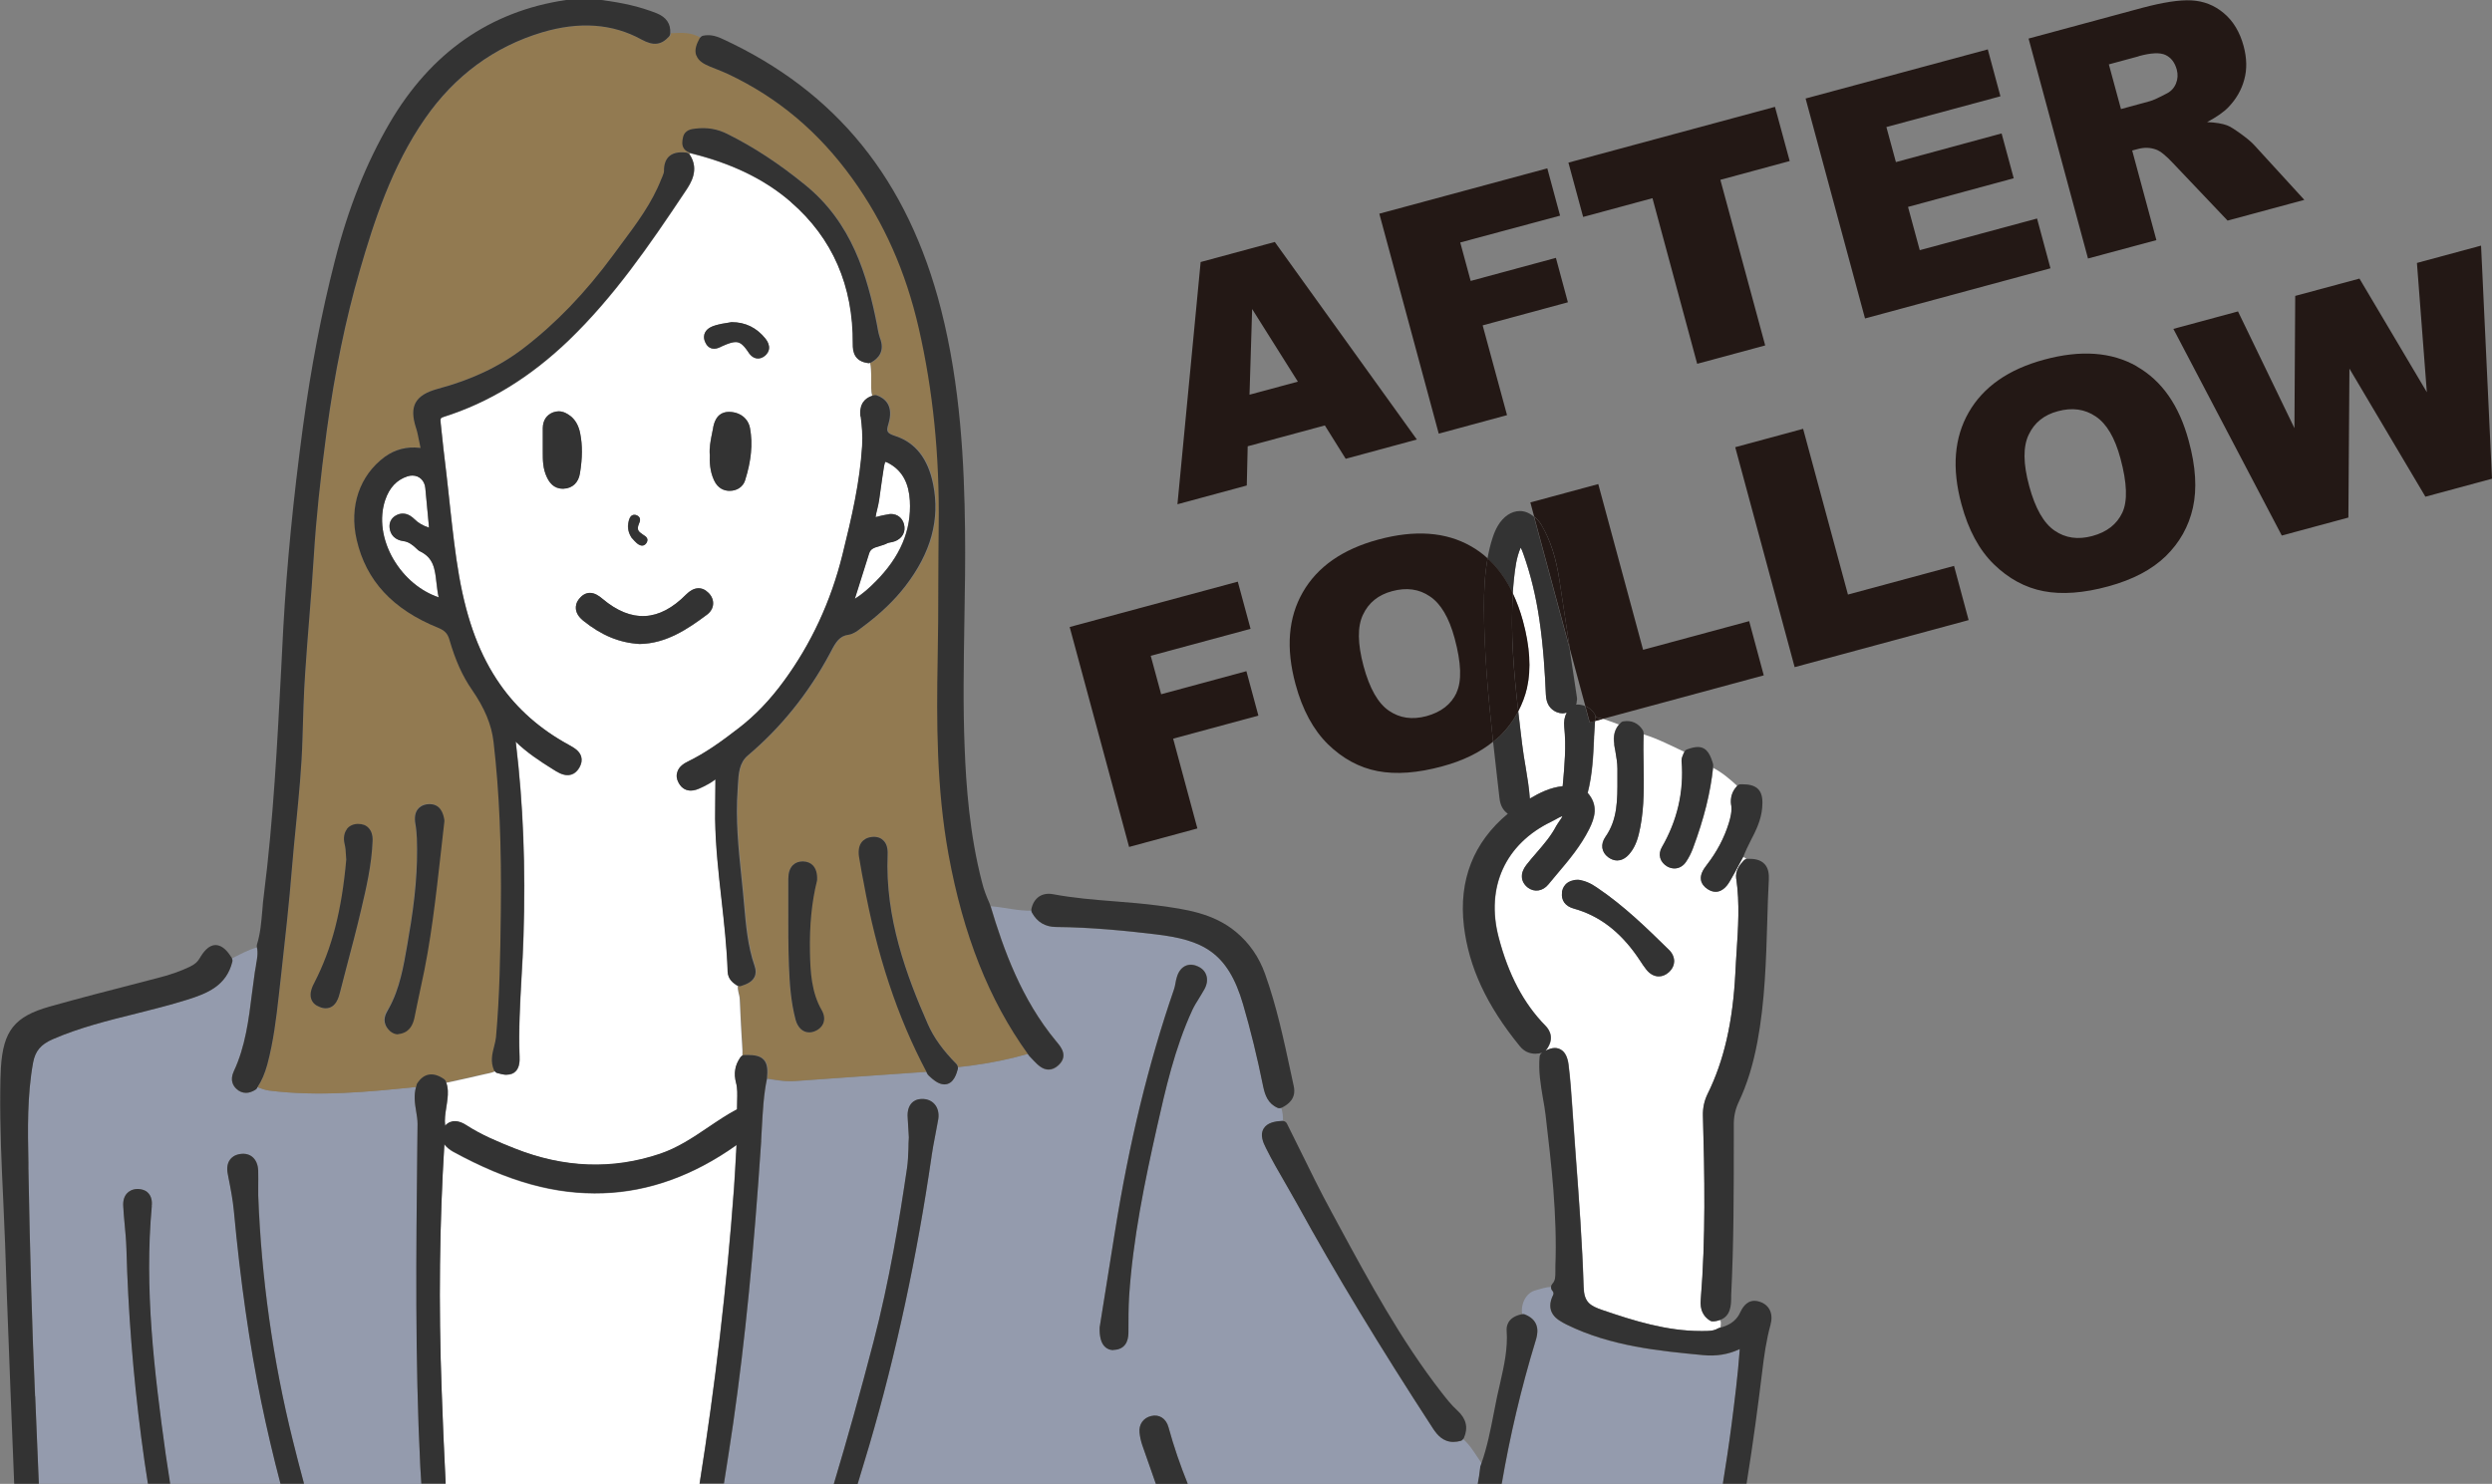 <?xml version="1.0" encoding="UTF-8"?>
<svg id="_レイヤー_2" data-name="レイヤー_2" xmlns="http://www.w3.org/2000/svg" viewBox="0 0 191.22 113.88">
  <rect x="0" y="0" width="191.22" height="113.88" fill="#808080" stroke="none"/>
  <g id="_レイヤー_1-2" data-name="レイヤー_1">
    <g>
      <path d="M121.02,53.52c.02.14,0,.26-.02.36v.09s-.03.07-.05.11c.25-.01.48.03.7.12l-1.19-4.4.56,3.72Z" style="fill: none;"/>
      <path d="M109.72,45.76c-.84-.56-1.81-.69-2.9-.4-1.05.28-1.79.88-2.23,1.8-.44.92-.42,2.23.04,3.95.46,1.7,1.11,2.84,1.94,3.42.83.57,1.8.71,2.89.42,1.12-.3,1.89-.9,2.31-1.8.42-.89.37-2.29-.14-4.17-.43-1.59-1.06-2.66-1.9-3.22Z" style="fill: none;"/>
      <path d="M164.94,7.77c.24-.06.68-.27,1.32-.6.33-.16.56-.41.7-.76.14-.34.16-.7.06-1.07-.15-.55-.43-.92-.86-1.12-.42-.2-1.11-.17-2.06.09l-2.29.62.93,3.43,2.2-.6Z" style="fill: none;"/>
      <path d="M160.81,31.95c-.84-.56-1.81-.69-2.91-.4-1.05.28-1.79.88-2.23,1.8-.44.92-.42,2.24.04,3.95.46,1.7,1.11,2.84,1.94,3.41.83.57,1.8.71,2.89.42,1.12-.3,1.89-.9,2.31-1.79.42-.89.37-2.29-.14-4.17-.43-1.59-1.06-2.66-1.9-3.22Z" style="fill: none;"/>
      <polygon points="96.09 23.73 95.88 30.3 99.59 29.29 96.09 23.73" style="fill: none;"/>
      <path d="M66.82,29.75c0,.22.02.43.09.62-.08-.19-.09-.4-.09-.62Z" style="fill: none;"/>
      <path d="M81.11,80c.31.37.88,1.05.14,1.76-.24.23-.5.35-.77.35-.48,0-.83-.37-1.12-.66l-.38-.4s-.07-.1-.11-.16c-.38.1-.75.2-1.13.3-1.39.34-2.82.57-4.25.72,0,.05.01.09,0,.14-.09.32-.31,1.18-1.03,1.18-.36,0-.73-.21-1.24-.71-.03-.03-.06-.06-.08-.1-.02-.05-.05-.1-.07-.15-3.38.23-6.75.46-10.13.71-.21.01-.42.01-.62,0h-.03c-.48-.03-.96-.12-1.43-.18-.26,1.24-.32,2.5-.39,3.72-.02.36-.04.71-.06,1.07-.56,8.48-1.24,15.34-2.14,21.61-.22,1.56-.47,3.12-.72,4.7h8.43c1.04-3.46,2.05-7.08,3.05-10.92,1.22-4.68,1.98-9.37,2.57-13.33.07-.48.09-.98.11-1.51,0-.27.01-.54.03-.84l-.09-1.51c-.03-.49.07-.87.31-1.13.13-.14.38-.31.79-.31h.1c.37.03.68.18.89.44.23.29.32.68.26,1.1-.08.47-.17.93-.26,1.39-.09.47-.19.95-.25,1.42-1.12,7.71-2.72,15.18-4.78,22.2-.29.99-.59,1.99-.9,2.99h22.89l-.07-.2c-.32-.93-.65-1.85-.97-2.77-.11-.33-.18-.65-.21-.96-.07-.63.28-1.14.9-1.28.61-.15,1.15.2,1.32.86.4,1.49.9,2.93,1.48,4.35h22.25c.08-.42.15-.84.19-1.26,0-.04.01-.07.02-.1.03-.08.05-.15.08-.23-.45-.63-.82-1.33-1.41-1.85-.05.06-.11.12-.19.14-.19.05-.38.08-.56.08-.79,0-1.24-.54-1.55-1.01-4.07-6.25-7.5-11.91-10.47-17.31-.28-.51-.57-1.01-.86-1.51-.51-.88-1.04-1.79-1.5-2.72-.23-.45-.45-1.02-.19-1.48.27-.47.9-.57,1.42-.6.03,0,.04.01.06.01.02-.35-.02-.68-.12-1.02-.04.01-.08.03-.12.03-.05,0-.11,0-.16-.03-.74-.33-.97-.97-1.1-1.62-.47-2.31-.98-4.38-1.54-6.3-1.18-4.06-3.12-4.98-6.74-5.4-2.09-.25-4.85-.53-7.62-.56-.82,0-1.43-.37-1.83-1.09-.03-.05-.05-.11-.05-.17-1.06.03-2.08-.26-3.13-.34,1,3.38,2.37,7.18,5.03,10.37l.06.07ZM85.54,94.6c1.1-6.9,2.58-13.01,4.54-18.67.06-.16.09-.33.12-.5.03-.15.06-.3.1-.44.23-.82.87-1.17,1.59-.85.42.19.6.47.67.68.11.32.07.69-.13,1.06-.13.24-.28.48-.42.71-.19.3-.37.59-.51.89-1.36,2.95-2.08,6.17-2.72,9-.93,4.15-1.85,8.57-2.14,13.02-.05.84-.05,1.71-.05,2.56v.1c0,.37,0,1.33-1.06,1.42-.01,0-.09,0-.1,0-.25,0-.49-.1-.67-.28-.28-.29-.4-.78-.38-1.46l1.16-7.26Z" style="fill: #949bad;"/>
      <path d="M117.02,100.88c1.29.5.94,1.62.83,1.99-1.12,3.66-1.99,7.35-2.61,11.01h16.96c.24-1.48.47-2.99.67-4.54.24-1.82.48-3.75.62-5.68,0-.04,0-.08,0-.12-.02,0-.03.01-.05.03-.82.39-1.76.54-2.74.44-3.33-.31-7.09-.66-10.48-2.34-.4-.2-.82-.42-1.06-.79-.28-.41-.27-.91.02-1.49.04-.09.03-.21-.06-.32-.08-.08-.11-.19-.1-.3-.41,0-.8.16-1.17.25-.75.18-1.17,1.04-1.05,1.83,0,0,.01,0,.02,0,.06-.01.14-.01.2.02Z" style="fill: #949bad;"/>
      <path d="M17.83,73.79c-.46,1.84-1.9,2.43-3.45,2.92-1.3.41-2.64.75-3.94,1.07-2.13.53-4.34,1.08-6.4,1.97-.91.4-1.34.9-1.5,1.79-.46,2.54-.41,5.15-.36,7.68v.46c.13,6.71.29,12.27.52,17.48.1,2.24.19,4.47.28,6.71h8.37c-.18-1.18-.35-2.36-.51-3.54-.62-4.83-1.01-9.71-1.14-14.51-.02-.64-.08-1.29-.14-1.92-.03-.42-.08-.85-.1-1.28-.03-.44.07-.8.29-1.04.14-.15.39-.33.83-.33.47.02.71.2.83.35.2.24.28.57.23.97-.58,6.29.17,12.61,1.07,19.07.1.74.23,1.49.34,2.23h8.48c-.56-2.13-1.05-4.23-1.48-6.31-.9-4.4-1.58-9.19-2.1-14.67-.08-.8-.23-1.62-.39-2.41l-.07-.37c-.09-.46-.03-.83.16-1.1.12-.17.34-.37.76-.44.83-.14,1.38.39,1.41,1.27.01.44.01.88.01,1.33v.56c.22,6.35,1.12,12.7,2.65,18.87.28,1.11.56,2.2.85,3.28h9c-.02-.43-.06-.86-.08-1.3-.4-8.19-.31-16.5-.23-24.55l.02-1.74c0-.32-.05-.65-.11-1-.1-.6-.19-1.22,0-1.87-3.75.38-7.5.75-11.27.28-.31-.04-.61-.15-.91-.26-.02.03-.03.06-.05.1-.03.04-.07.08-.12.11-.24.15-.48.23-.71.23-.27,0-.52-.1-.73-.3-.23-.2-.54-.64-.21-1.35.89-1.89,1.15-3.98,1.4-6,.07-.55.14-1.09.22-1.64.03-.16.06-.33.09-.5.09-.48.18-.93.07-1.38-.68.19-1.28.53-1.91.84.03.08.05.17.03.25Z" style="fill: #949bad;"/>
      <path d="M51.34,2.82c-.59.64-1.18.74-2.11.22-2.22-1.22-4.77-1.4-7.62-.55-3.67,1.1-6.7,3.33-8.99,6.62-2.56,3.68-3.93,7.95-5.01,11.68-1.08,3.73-1.9,7.75-2.53,12.3-.5,3.64-.82,6.69-.99,9.59-.1,1.6-.23,3.19-.35,4.79-.11,1.38-.22,2.76-.31,4.14-.12,1.73-.16,3.46-.21,5.09-.06,2.19-.28,4.4-.49,6.54-.12,1.1-.22,2.2-.31,3.3-.22,2.75-.53,5.52-.83,8.21l-.19,1.69c-.19,1.71-.41,3.52-.88,5.27-.19.7-.43,1.25-.75,1.73.3.11.6.22.91.26,3.77.47,7.52.11,11.27-.28.02-.06.02-.11.05-.18,0-.03.02-.05.03-.07.5-.78,1.22-.92,2.07-.33.06.04.1.1.14.18,0,.02,0,.03.01.06,1-.22,2-.44,2.99-.67.09-.02.19-.04.28-.06.16-.03.31-.08.46-.15-.02-.03-.04-.05-.05-.07-.3-.67-.13-1.3.01-1.85.06-.24.12-.48.14-.7.28-3.15.34-6.23.37-9.64.06-5.02-.11-9.16-.56-13.02-.15-1.31-.68-2.58-1.66-4-.72-1.04-1.25-2.23-1.73-3.85-.14-.47-.36-.69-.86-.9-3.48-1.41-5.53-3.61-6.25-6.75-.59-2.56.23-4.94,2.17-6.38.77-.57,1.68-.8,2.65-.68.02,0,.05,0,.07.01,0-.02,0-.03,0-.05-.04-.18-.08-.36-.11-.53-.07-.35-.13-.68-.24-1-.27-.82-.27-1.42-.02-1.89.27-.49.79-.82,1.71-1.07,2.57-.69,4.71-1.7,6.55-3.1,2.52-1.92,4.78-4.26,6.92-7.19.21-.28.41-.56.62-.84,1.15-1.54,2.34-3.13,3.05-4.96l.08-.18c.06-.16.14-.32.13-.43-.01-.48.1-.85.35-1.1.29-.3.74-.4,1.35-.33.09.01.18.06.24.13.02-.03.05-.07.06-.1-.19-.06-.35-.16-.45-.32-.18-.27-.13-.59-.07-.86.13-.58.66-.64.95-.67.91-.11,1.69.03,2.47.42,2.01,1,3.96,2.28,5.96,3.91,3.56,2.89,4.76,6.91,5.52,10.82l.04.24c.05.24.08.45.16.65.41,1.06-.13,1.61-.66,1.9-.03.02-.07.02-.11.03.1.63.08,1.26.08,1.9,0,.22.02.43.09.62.05-.02.1-.03.16-.04.07-.02.15-.01.21,0,.64.22,1.31.79.9,2.19-.19.61-.12.73.57.95,1.51.5,2.47,1.73,2.86,3.68.54,2.71-.16,5.27-2.14,7.83-.85,1.1-1.91,2.11-3.24,3.1l-.16.12c-.26.21-.57.44-.93.5-.71.1-.99.56-1.38,1.3l-.09.17c-1.63,3.04-3.75,5.66-6.28,7.8-.67.57-.72,1.38-.76,2.24l-.02.38c-.17,2.24.06,4.51.29,6.72l.11,1.08c.03.33.06.65.09.98.14,1.58.28,3.23.81,4.76.11.32.1.6-.01.84-.2.41-.66.57-1.02.69-.04.01-.09.02-.12.02-.05,0-.1-.02-.15-.05-.06.35.13.69.14,1.03.05,1.33.13,2.65.21,3.97,0,.13-.02.26-.01.39.05-.03.11-.04.17-.05.11,0,.21,0,.31,0,.42,0,.9.04,1.19.37.29.32.31.8.24,1.43h0c.47.07.95.16,1.43.19h.03c.2.01.41.01.62,0,3.37-.24,6.75-.47,10.13-.71-2.24-4.23-3.83-9-4.83-14.59l-.12-.62c-.08-.44-.16-.88-.23-1.33-.06-.47,0-.84.22-1.1.12-.16.36-.35.8-.39.46-.04.73.14.87.29.23.23.32.58.31,1.06-.21,4.84,1.45,9.31,3.09,13.03.45,1.03,1.15,2,2.2,3.06.07.07.09.14.1.23,1.43-.15,2.86-.38,4.25-.72.38-.09.75-.2,1.13-.3-2.96-4.12-4.94-9.11-6.07-15.3-.93-5.08-.92-10.19-.83-14.99.03-1.98.04-3.95.05-5.94.01-1.42.01-2.84.03-4.26.06-5.46-.44-10.42-1.53-15.18-1-4.36-2.67-8.12-5.1-11.49-2.6-3.59-5.71-6.22-9.54-8.02-.29-.14-.58-.26-.88-.37-.17-.07-.34-.14-.5-.2-.45-.19-.88-.42-1.04-.85-.15-.43.04-.88.27-1.31,0-.02.02-.03.04-.04-.71-.46-1.51-.42-2.32-.37,0,.02,0,.03,0,.05,0,.09-.04.16-.1.23ZM29.77,77.46l.05-.09c.84-1.51,1.13-3.24,1.42-4.91l.09-.55c.52-2.93.71-5.34.64-7.58-.02-.41-.05-.77-.11-1.1-.09-.48-.02-.86.17-1.13.12-.16.35-.36.77-.4,1.02-.1,1.19.79,1.27,1.16,0,.04.02.11.01.15-.09.74-.17,1.48-.25,2.22-.4,3.63-.78,7.06-1.56,10.51-.09.43-.18.85-.27,1.28-.07.36-.14.72-.22,1.08-.1.44-.31,1.04-1.03,1.21-.07.02-.15.03-.23.03-.23,0-.57-.09-.86-.51-.39-.57-.1-1.06.09-1.39ZM27.45,63.24h.01c.37,0,.62.1.82.3.23.24.34.59.32,1.01-.07,1.85-.5,3.7-.86,5.19-.35,1.51-.75,3.02-1.14,4.49-.17.64-.34,1.29-.5,1.93-.1.36-.32,1.23-1.1,1.23-.15,0-.31-.03-.46-.1-.32-.13-.54-.33-.64-.59-.18-.48.1-1.03.25-1.31,1.34-2.59,2.08-5.49,2.43-9.41l-.02-.28c-.02-.32-.03-.63-.11-.93-.1-.43-.04-.83.17-1.11.13-.17.38-.39.84-.41ZM63.18,78.49c-.1.28-.32.51-.64.64-.15.07-.31.1-.46.1-.49,0-.88-.36-1.04-.97-.37-1.4-.47-2.82-.51-4.16-.06-1.48-.05-3-.05-4.45,0-.73,0-1.45,0-2.18,0-.48.11-.83.35-1.07.19-.2.46-.29.77-.29.34.01.6.12.77.31.23.24.34.61.32,1.1,0,.02,0,.05-.01.08-.4,1.59-.58,3.43-.54,5.45.03,1.59.12,3.12.91,4.49.23.41.2.74.13.95Z" style="fill: #927a51;"/>
      <path d="M122.33,56.61c-.06,1.39-.12,2.84-.49,4.24.84.97.55,1.91.11,2.79-.64,1.28-1.54,2.36-2.42,3.39-.24.28-.47.56-.71.85-.42.52-1.07.62-1.57.24-.56-.44-.61-1.1-.12-1.73.26-.34.53-.66.81-.97.57-.66,1.1-1.29,1.49-2.03.06-.12.14-.24.24-.37.08-.12.23-.32.23-.39-.15.05-.39.18-.58.29-.09.05-.18.1-.27.14-3.53,1.71-5.05,5.03-4.04,8.88.75,2.86,1.91,5.08,3.59,6.78.32.33.75,1.01.01,1.92.26-.14.5-.21.71-.21.33,0,.9.16,1.05,1.26.14,1.09.22,2.2.29,3.28l.02.31c.08,1.17.17,2.33.25,3.49.24,3.27.49,6.66.6,10,.03,1.17.47,1.44,1.47,1.78,2.37.81,4.89,1.6,7.52,1.6h.17c.43,0,.8,0,1.13-.19.03-.02.07-.03.11-.05.03,0,.06-.02.09-.02.02-.22.06-.43-.02-.59-.16.05-.33.1-.56.11h-.01c-.08,0-.14-.02-.21-.06-.54-.35-.77-.86-.71-1.59.39-4.74.29-9.57.17-14.11-.02-.61.1-1.15.34-1.66,1.27-2.58,1.95-5.55,2.15-9.36.02-.52.06-1.03.09-1.55.12-1.85.25-3.76-.02-5.62-.09-.65.27-1.1.6-1.43.05-.05.11-.07.17-.09-.06-.08-.14-.13-.24-.18l-.31.57c-.22.42-.44.83-.68,1.24-.15.26-.51.87-1.13.87-.2,0-.41-.07-.62-.21-.28-.19-.46-.42-.5-.69-.07-.43.17-.81.45-1.17.76-.98,1.33-2.05,1.68-3.18.13-.42.26-.92.19-1.41-.08-.57.08-1.06.46-1.46-.57-.53-1.16-1.03-1.85-1.39-.2,1.89-.68,3.86-1.54,6.17-.14.38-.32.73-.53,1.04-.23.33-.54.51-.89.51-.18,0-.37-.05-.55-.15-.27-.15-.47-.38-.54-.66-.07-.27-.03-.55.12-.81,1.19-2.04,1.71-4.26,1.52-6.63-.01-.22.07-.39.14-.54.02-.04.05-.08.06-.12,0-.01.02-.02.02-.03-1.03-.47-2.05-1.02-3.15-1.35-.02.76-.01,1.54,0,2.29.02,1.57.06,3.2-.25,4.81-.14.71-.31,1.45-.84,2.07-.35.41-.71.5-.94.5s-.47-.09-.69-.25c-.52-.39-.6-1-.21-1.56.94-1.34.93-2.85.92-4.45,0-.26,0-.52,0-.78,0-.44-.08-.89-.16-1.37-.03-.17-.06-.34-.09-.52-.1-.62.03-1.11.36-1.5-.41-.14-.82-.31-1.23-.44l-.59.16c-.03.42-.05.85-.08,1.28ZM128.06,72.89c.28.27.42.58.41.91-.01.21-.09.53-.42.83-.23.21-.49.31-.76.31-.35,0-.69-.19-.96-.53-.17-.21-.32-.44-.47-.67-.08-.12-.17-.25-.25-.37-1.35-1.92-2.93-3.1-4.83-3.63-.66-.18-.99-.64-.91-1.25.05-.34.28-.92,1.24-.95.51.07.94.25,1.43.59,2.09,1.4,3.92,3.19,5.53,4.78Z" style="fill: #fff;"/>
      <path d="M117.18,52.76c-.15.65-.38,1.26-.68,1.82.06.49.11.98.17,1.46l.13,1.07c.07.59.17,1.18.27,1.77.13.78.27,1.58.32,2.4.76-.45,1.57-.85,2.52-.95,0,0,.02,0,0,0,.14-1.54.28-3.06.12-4.54-.05-.42.02-.78.19-1.11-.1.03-.2.06-.31.06-.14,0-.3-.03-.45-.09-.53-.21-.82-.67-.84-1.35-.07-1.59-.18-3.67-.5-5.76-.27-1.83-.68-3.48-1.23-5.04-.06-.17-.12-.33-.2-.48-.34.77-.43,1.61-.52,2.42-.04.37-.06.73-.09,1.1.3.64.56,1.33.77,2.1.53,1.97.64,3.68.32,5.12Z" style="fill: #fff;"/>
      <path d="M56.48,88.48l.03-.59s-.03.02-.05.04c-3.26,2.31-6.67,3.54-10.17,3.66-3.67.13-7.3-.87-11.53-3.19-.21-.12-.47-.3-.67-.56-.37,6.01-.45,12.32-.21,18.8.08,2.26.18,4.71.31,7.25h19.48c1.2-7.56,2.09-15.14,2.64-22.67.06-.89.12-1.78.16-2.73Z" style="fill: #fff;"/>
      <path d="M34.35,84.33c-.02.22-.06.43-.09.65-.08.5-.15.96-.09,1.43.25-.29.56-.35.75-.35.27,0,.56.1.87.3,1.13.74,2.4,1.27,3.71,1.79,3.8,1.51,7.53,1.65,11.17.41,1.35-.45,2.49-1.22,3.69-2.03.71-.47,1.43-.96,2.21-1.38v-.05c0-.2,0-.41.01-.61.01-.48.03-.94-.08-1.35-.2-.75-.09-1.38.33-1.98.03-.05.08-.09.13-.12,0-.13.02-.27.01-.39-.08-1.32-.16-2.65-.21-3.97-.01-.34-.2-.69-.14-1.03-.02,0-.05,0-.07-.02-.29-.19-.68-.46-.7-1.07-.06-1.84-.27-3.71-.47-5.51-.23-2.02-.46-4.11-.49-6.2,0-.9,0-1.8.02-2.71v-.09c0-.1,0-.18,0-.23-.03.02-.08.06-.14.1-.24.18-.5.31-.75.44l-.17.08c-.32.16-.58.24-.83.24-.28,0-.67-.1-.93-.59-.16-.29-.19-.57-.1-.84.13-.42.54-.66.83-.81,1.33-.65,2.52-1.5,3.89-2.56,1.26-.97,2.39-2.15,3.45-3.6,2.1-2.86,3.61-6.13,4.5-9.7.73-2.94,1.34-5.6,1.51-8.36.05-.78-.02-1.54-.11-2.25-.12-1.01.38-1.43.88-1.59-.08-.19-.09-.4-.09-.62,0-.63.03-1.27-.08-1.9-.02,0-.05.02-.07.02-.02,0-.03,0-.04,0-1.09-.12-1.21-.9-1.2-1.47.03-4.46-1.56-8.12-4.74-10.88-2-1.73-4.5-2.95-7.63-3.73-.04,0-.08-.03-.12-.04-.01.03-.04.07-.06.1.01.01.03.02.04.04.74,1.15.05,2.19-.32,2.75-2.87,4.31-5.53,8.15-8.98,11.48-2.97,2.85-6.11,4.77-9.61,5.88-.23.08-.25.11-.21.5.13,1.3.28,2.6.44,3.9l.13,1.17c.05.5.11.99.16,1.48.19,1.7.38,3.45.68,5.16.61,3.48,1.61,6.12,3.14,8.31,1.32,1.9,3.09,3.46,5.25,4.63.39.22.85.46.98.92.07.26.03.53-.13.82-.28.5-.65.6-.92.6-.41,0-.79-.24-1.09-.43-1.06-.66-2.02-1.3-2.89-2.14l.02.12c.56,4.66.75,9.51.58,14.84-.03,1.04-.09,2.08-.15,3.11-.11,2-.23,4.06-.15,6.1.01.33,0,.81-.29,1.12-.17.18-.41.27-.7.27-.2,0-.43-.05-.72-.13-.08-.03-.14-.08-.19-.14-.14.07-.3.12-.46.15-.1.02-.19.04-.28.06-.99.24-1.99.45-2.99.67.16.43.14.86.1,1.25ZM57.17,36.86c-.16.5-.61.81-1.19.81h-.04c-.36-.01-.86-.16-1.16-.82-.31-.69-.34-1.39-.32-1.93-.05-.52.05-1.08.16-1.6.03-.14.05-.27.08-.4.06-.36.23-1.3,1.21-1.31.86,0,1.5.51,1.63,1.27.21,1.19.09,2.49-.38,3.98ZM54.09,25.55c.18-.39.64-.53.86-.59.28-.09.56-.13.84-.17.11-.02.23-.04.34-.06h0c1.08,0,1.93.43,2.61,1.27.21.26.3.52.27.78-.02.15-.1.37-.35.56-.16.12-.33.18-.5.18-.41,0-.66-.36-.76-.52-.42-.61-.67-.74-.95-.74-.22,0-.51.08-.91.26-.05.02-.09.04-.14.06-.18.09-.38.19-.6.19-.17,0-.49-.06-.68-.49-.16-.32-.1-.57-.03-.73ZM48.28,39.85c.05-.16.13-.26.24-.31.07-.03.18-.06.32,0,.09.03.16.09.21.16.11.17.02.36-.01.45-.14.33-.12.47-.05.58.06.09.17.19.34.3.02.01.04.03.06.04.08.05.18.1.23.2.05.07.1.22-.02.4-.09.15-.21.19-.29.2-.2.03-.38-.12-.47-.2-.11-.09-.2-.19-.29-.3-.04-.04-.08-.08-.11-.12h0c-.28-.44-.33-.9-.17-1.4ZM43.26,37.5h-.07c-.72,0-1.04-.5-1.22-.87-.33-.68-.32-1.35-.32-1.99v-.84c0-.32,0-.64,0-.96.01-.59.3-1.01.79-1.2.14-.05.28-.08.43-.08.42,0,.73.23.94.39.36.3.6.73.71,1.3.18.9.17,1.88-.02,3.07-.11.7-.58,1.14-1.24,1.17ZM44.19,46.74c-.02-.2.01-.5.28-.81.24-.28.51-.42.8-.42.38,0,.7.23.97.46,2.23,1.86,4.35,1.75,6.41-.34.59-.6,1.21-.63,1.71-.13.25.25.38.56.36.87-.02.32-.19.6-.47.81-1.49,1.12-3.13,2.22-5.15,2.25h-.02c-1.54-.09-2.91-.65-4.33-1.79-.34-.27-.53-.58-.56-.9Z" style="fill: #fff;"/>
      <path d="M32.19,42.29c-.06-.03-.14-.1-.19-.15-.32-.3-.64-.57-1.06-.62-.61-.08-.99-.45-1.05-1.01-.05-.43.14-.78.51-.97.17-.09.34-.13.5-.13.41,0,.72.25.91.44.28.28.62.48,1.1.64l-.03-.38c-.09-.9-.16-1.78-.25-2.66-.05-.56-.46-.96-.99-.96-.13,0-.25.02-.38.06-.82.27-1.38.87-1.71,1.82-.47,1.4-.24,3.05.64,4.56.82,1.39,2.08,2.44,3.46,2.9-.09-.37-.12-.75-.17-1.12-.12-1.07-.21-1.92-1.3-2.43Z" style="fill: #fff;"/>
      <path d="M67.15,44.66c1.93-1.93,2.79-3.97,2.66-6.25-.08-1.32-.56-2.23-1.49-2.79-.26-.16-.37-.18-.4-.18,0,.01-.05.1-.1.39-.09.54-.16,1.09-.24,1.63l-.13.93c-.03.21-.09.42-.13.63-.06.23-.11.45-.14.66.34-.09.67-.17,1-.22.06-.01.12-.02.18-.02.49,0,.87.3,1,.78.15.58-.11,1.08-.69,1.31-.13.05-.25.07-.35.09-.09.02-.17.03-.21.05-.2.11-.4.17-.61.23-.46.13-.71.22-.82.56-.36,1.14-.72,2.27-1.1,3.49.64-.4,1.15-.86,1.56-1.29Z" style="fill: #fff;"/>
      <path d="M2.69,107.17c-.23-5.21-.39-10.76-.51-17.48v-.46c-.05-2.53-.1-5.15.36-7.68.17-.89.59-1.39,1.5-1.79,2.05-.89,4.26-1.44,6.4-1.97,1.3-.33,2.64-.66,3.94-1.07,1.56-.49,3-1.08,3.45-2.92.02-.09,0-.18-.03-.25-.01-.01-.01-.03-.02-.05-.29-.45-.69-.97-1.24-.97s-.95.55-1.23,1.03c-.16.27-.38.46-.76.64-.73.35-1.54.63-2.54.88l-1.46.38c-2.22.57-4.51,1.16-6.74,1.79-2.69.76-3.56,1.85-3.74,4.68-.03.6-.05,1.21-.05,1.81-.03,2.8.1,5.64.23,8.38.05,1.09.1,2.19.14,3.28l.13,3.81c.09,2.46.18,4.93.28,7.39.1,2.43.2,4.85.29,7.27h1.89c-.09-2.24-.18-4.47-.28-6.71Z" style="fill: #333;"/>
      <path d="M58.4,87.57c.02-.36.04-.71.06-1.07.07-1.22.13-2.48.39-3.72h0c.06-.63.05-1.11-.24-1.44-.29-.32-.77-.37-1.19-.37-.1,0-.2,0-.31,0-.06,0-.12.02-.17.05-.05.03-.09.07-.13.12-.42.6-.53,1.23-.33,1.98.11.41.09.87.08,1.35-.01.2-.01.41-.01.61v.05c-.78.41-1.5.9-2.21,1.38-1.2.81-2.34,1.57-3.69,2.03-3.64,1.23-7.37,1.1-11.17-.41-1.31-.52-2.57-1.05-3.71-1.79-.31-.2-.6-.3-.87-.3-.2,0-.5.06-.75.35-.06-.47.01-.93.09-1.43.03-.22.07-.43.09-.65.04-.39.06-.82-.1-1.25,0-.02,0-.04-.01-.06-.03-.07-.08-.13-.14-.18-.85-.59-1.57-.45-2.07.33-.02.02-.03.05-.03.07-.02.06-.03.12-.05.18-.19.65-.1,1.27,0,1.87.06.35.11.67.11,1l-.02,1.74c-.09,8.04-.18,16.36.23,24.55.02.43.05.86.08,1.3h1.87c-.13-2.53-.23-4.99-.31-7.25-.24-6.48-.16-12.79.21-18.8.2.26.46.44.67.56,4.23,2.31,7.87,3.32,11.53,3.19,3.49-.12,6.91-1.35,10.17-3.66.02-.01.03-.02.05-.04l-.03.59c-.05.95-.1,1.84-.16,2.73-.55,7.53-1.44,15.11-2.64,22.67h1.86c.25-1.57.49-3.14.72-4.7.9-6.27,1.58-13.14,2.14-21.61Z" style="fill: #333;"/>
      <path d="M88.34,108.67c-.61.14-.97.65-.9,1.28.03.31.1.63.21.96.32.92.65,1.85.97,2.77l.07.2h2.45c-.57-1.41-1.07-2.86-1.48-4.35-.18-.66-.71-1.01-1.32-.86Z" style="fill: #333;"/>
      <path d="M135.86,101.64c.23-.81-.09-1.49-.81-1.73-.14-.05-.28-.08-.42-.08-.68,0-.98.65-1.12.93-.32.71-.99,1-1.51,1.13-.03,0-.06.02-.09.02-.04.01-.08.03-.11.05-.32.19-.7.19-1.13.19h-.17c-2.63,0-5.15-.79-7.52-1.6-.99-.34-1.43-.61-1.47-1.78-.1-3.34-.35-6.73-.6-10-.08-1.17-.17-2.33-.25-3.49l-.02-.31c-.08-1.07-.15-2.19-.29-3.28-.14-1.1-.72-1.26-1.05-1.26-.21,0-.45.07-.71.21.73-.91.31-1.6-.01-1.92-1.67-1.7-2.84-3.92-3.59-6.78-1.01-3.85.51-7.18,4.04-8.88.09-.04.18-.09.27-.14.19-.11.43-.24.58-.29,0,.08-.15.28-.23.39-.09.13-.17.25-.24.37-.38.74-.92,1.37-1.49,2.03-.28.32-.55.64-.81.97-.49.63-.44,1.29.12,1.73.5.38,1.14.28,1.57-.24.24-.28.47-.57.71-.85.88-1.04,1.78-2.12,2.42-3.39.44-.88.73-1.83-.11-2.79.36-1.41.43-2.85.49-4.24.02-.43.05-.85.08-1.28l-.42.11-.34-1.25c-.21-.09-.44-.13-.7-.12.02-.04.04-.07.05-.11v-.09c.02-.1.05-.22.02-.36l-.56-3.72-2.74-10.14c-.33-.27-.69-.43-1.07-.43-.65,0-1.27.41-1.7,1.14-.14.24-.27.52-.39.89-.18.53-.3,1.07-.4,1.61.78.71,1.43,1.61,1.94,2.69.02-.37.05-.74.09-1.1.09-.81.18-1.65.52-2.42.08.15.14.31.2.48.56,1.56.96,3.21,1.23,5.04.31,2.09.43,4.17.5,5.76.03.68.31,1.13.84,1.35.15.06.3.09.45.09.11,0,.21-.03.31-.06-.17.33-.23.69-.19,1.11.16,1.49.02,3-.12,4.54.01,0,0,0,0,0-.95.1-1.76.5-2.52.95-.06-.82-.19-1.62-.32-2.4-.1-.59-.2-1.18-.27-1.77l-.13-1.07c-.06-.49-.11-.97-.17-1.46-.36.69-.82,1.33-1.41,1.9-.16.15-.34.29-.52.43.1.92.21,1.85.31,2.76l.18,1.57c.06.57.29.96.64,1.2-2.64,2.2-3.78,5.1-3.37,8.62.38,3.15,1.73,6.08,4.29,9.22.32.39.72.58,1.2.58.17,0,.35-.03.53-.08-.02.01-.03.02-.05.03-.09.06-.15.17-.16.28-.1,1.09.08,2.14.25,3.16.08.45.16.89.21,1.33.44,3.77.9,7.67.75,11.6,0,.11,0,.24,0,.35,0,.45,0,.74-.23.98-.06.07-.1.15-.1.24-.01.1.02.22.1.3.1.11.1.23.06.32-.29.58-.29,1.08-.02,1.49.24.36.65.58,1.06.79,3.39,1.67,7.15,2.02,10.48,2.34.98.1,1.93-.06,2.74-.44.02-.01.03-.02.05-.03,0,.03,0,.07,0,.12-.14,1.93-.39,3.87-.62,5.68-.2,1.55-.43,3.05-.67,4.54h1.82c.51-3.16.9-6.14,1.2-8.6.14-1.17.31-2.42.65-3.64Z" style="fill: #333;"/>
      <path d="M19.65,74.08c-.03.17-.06.34-.09.5-.08.54-.15,1.09-.22,1.64-.25,2.02-.51,4.11-1.4,6-.33.71-.01,1.15.21,1.35.21.2.47.3.73.3.23,0,.47-.08.71-.23.05-.03.09-.07.12-.11.02-.03.03-.07.05-.1.32-.48.56-1.04.75-1.73.47-1.75.69-3.56.88-5.27l.19-1.69c.3-2.68.61-5.46.83-8.21.09-1.1.2-2.2.31-3.3.21-2.14.43-4.34.49-6.54.05-1.63.09-3.36.21-5.09.09-1.38.2-2.76.31-4.14.13-1.6.25-3.19.35-4.79.18-2.9.5-5.94.99-9.59.62-4.55,1.45-8.57,2.53-12.3,1.08-3.72,2.45-8,5.01-11.68,2.29-3.3,5.32-5.52,8.99-6.62,2.85-.85,5.41-.67,7.62.55.93.51,1.52.42,2.11-.22.06-.07.09-.14.1-.23,0-.02,0-.03,0-.05.04-.72-.31-1.22-1.06-1.52-1.22-.48-2.55-.8-4.24-1.01h-2.7c-5.82.86-10.36,4.03-13.52,9.42-1.8,3.08-3.19,6.55-4.22,10.61-1.03,4.02-1.83,8.2-2.45,12.77-.74,5.51-1.23,10.54-1.5,15.35l-.16,3.14c-.3,5.7-.6,11.61-1.33,17.37-.06.4-.09.8-.12,1.2-.08.92-.15,1.78-.41,2.62-.02.06-.02.14-.01.2h0c.11.45.02.91-.07,1.39Z" style="fill: #333;"/>
      <path d="M53.44,4.26c.15.43.59.66,1.04.85.17.07.34.14.5.2.3.12.6.24.88.37,3.83,1.81,6.95,4.43,9.54,8.02,2.43,3.37,4.1,7.13,5.1,11.49,1.09,4.76,1.6,9.73,1.53,15.18-.02,1.42-.02,2.85-.03,4.26,0,1.98-.01,3.96-.05,5.94-.09,4.8-.09,9.92.83,14.99,1.13,6.19,3.11,11.19,6.07,15.3.04.05.08.11.11.16l.38.4c.29.3.64.66,1.12.66.27,0,.53-.12.77-.35.75-.71.17-1.39-.14-1.76l-.06-.07c-2.65-3.2-4.02-7-5.03-10.37-.02-.06-.04-.12-.06-.18-.25-.56-.45-1.08-.58-1.61-.97-3.72-1.23-7.5-1.34-10.37-.13-3.22-.07-6.49-.02-9.66.04-2.33.08-4.72.05-7.09-.06-5.04-.34-10.99-1.84-16.87-2.54-9.95-8.04-16.75-16.81-20.78-.56-.26-1-.32-1.45-.23-.09.02-.17.08-.22.15-.02.02-.03.03-.04.04-.23.42-.42.88-.27,1.31Z" style="fill: #333;"/>
      <path d="M133.23,67.46c.27,1.87.14,3.78.02,5.62-.03.52-.07,1.03-.09,1.55-.19,3.81-.87,6.79-2.15,9.36-.24.51-.36,1.05-.34,1.66.13,4.54.22,9.37-.17,14.11-.06.73.17,1.25.71,1.59.06.04.13.06.21.06h.01c.23-.01.4-.05.56-.11.81-.29.84-1.12.85-1.66v-.24c.2-3.96.2-7.97.2-11.86v-1.25c0-.62.12-1.17.38-1.72.64-1.35,1.1-2.85,1.43-4.6.58-3.09.67-6.25.76-9.31.03-1.05.06-2.11.12-3.17.01-.35,0-.84-.34-1.19-.33-.35-.83-.39-1.18-.39h-.13s-.06.01-.09.02c-.06.02-.13.04-.17.09-.32.33-.69.79-.6,1.43Z" style="fill: #333;"/>
      <path d="M81.03,71.14c2.77.02,5.53.31,7.62.56,3.62.43,5.56,1.34,6.74,5.4.56,1.92,1.07,3.98,1.54,6.3.14.65.36,1.29,1.1,1.62.05.03.1.03.16.03.04,0,.08-.01.12-.03.02,0,.04,0,.05-.01.49-.25,1.13-.7.91-1.67l-.22-1.02c-.54-2.51-1.09-5.1-1.98-7.58-.46-1.29-1.21-2.37-2.23-3.22-1.75-1.45-3.87-1.74-5.95-2.02-1.13-.15-2.28-.24-3.4-.33-1.53-.12-3.12-.25-4.67-.54-.87-.17-1.51.29-1.68,1.15,0,.03,0,.07,0,.1,0,.06.01.11.05.17.4.72,1.02,1.08,1.83,1.09Z" style="fill: #333;"/>
      <path d="M96.95,86.63c-.27.46-.04,1.04.19,1.48.46.93.99,1.84,1.5,2.72.29.5.57,1,.86,1.51,2.97,5.4,6.4,11.06,10.47,17.31.31.47.76,1.01,1.55,1.01.18,0,.37-.03.56-.08.08-.02.14-.08.19-.14.02-.02.05-.05.06-.08.35-.8.18-1.48-.5-2.11-.46-.41-.86-.93-1.25-1.43-3.09-3.98-5.52-8.47-7.87-12.81l-.55-1.02c-.83-1.52-1.6-3.09-2.35-4.62-.35-.71-.71-1.43-1.06-2.14-.06-.12-.17-.19-.31-.2-.02,0-.03-.02-.06-.01-.52.03-1.15.13-1.42.6Z" style="fill: #333;"/>
      <path d="M113.58,112.62c-.04.42-.11.84-.19,1.26h1.84c.63-3.66,1.49-7.35,2.61-11.01.11-.37.46-1.48-.83-1.99-.06-.03-.14-.03-.2-.02-.01,0-.02,0-.02,0-1.13.22-1.2.95-1.18,1.25.1,1.37-.19,2.67-.5,4.04-.08.35-.16.71-.24,1.06-.08.4-.16.81-.24,1.21-.25,1.29-.51,2.62-.95,3.87-.02.08-.05.15-.08.23-.01.03-.02.06-.02.1Z" style="fill: #333;"/>
      <path d="M123.86,57.11c.02.17.05.35.09.52.08.48.16.93.16,1.37,0,.26,0,.52,0,.78,0,1.6.02,3.11-.92,4.45-.39.56-.31,1.17.21,1.56.22.16.45.25.69.25s.59-.09.94-.5c.53-.62.7-1.36.84-2.07.31-1.61.27-3.24.25-4.81-.02-.75-.03-1.53,0-2.29v-.11c0-.08-.02-.15-.06-.22-.34-.54-.85-.78-1.49-.68-.08.01-.14.05-.2.1-.05.05-.09.11-.13.15-.33.39-.46.87-.36,1.5Z" style="fill: #333;"/>
      <path d="M129.17,57.86c-.06.14-.15.32-.14.54.19,2.37-.34,4.59-1.52,6.63-.15.26-.19.54-.12.81.08.27.27.5.54.66.18.1.36.15.55.15.35,0,.67-.18.89-.51.21-.31.39-.66.53-1.04.86-2.31,1.34-4.28,1.54-6.17.01-.05.02-.1.02-.15,0-.05,0-.1-.01-.15-.18-.58-.41-1.3-1.17-1.3-.21,0-.45.05-.82.18-.1.03-.17.11-.22.2,0,.01-.01.02-.02.03-.01.05-.03.09-.06.12Z" style="fill: #333;"/>
      <path d="M132.84,61.78c.07.49-.06.99-.19,1.41-.35,1.13-.92,2.2-1.68,3.18-.27.35-.52.74-.45,1.17.05.27.22.51.5.69.21.14.42.21.62.21.62,0,.98-.61,1.13-.87.24-.4.46-.82.68-1.24l.31-.57.03-.05c.15-.4.34-.78.54-1.18.4-.77.81-1.58.89-2.54.04-.49.04-1.05-.29-1.41-.32-.34-.83-.39-1.24-.39h-.13c-.1,0-.2.05-.27.12,0,0,0,0,0,.01-.38.4-.54.89-.46,1.46Z" style="fill: #333;"/>
      <path d="M71.49,88.68c.07-.48.16-.95.25-1.42.09-.47.18-.93.26-1.39.06-.43-.03-.82-.26-1.1-.21-.26-.52-.41-.89-.43h-.1c-.41,0-.66.17-.79.31-.24.26-.35.64-.31,1.13l.09,1.51c-.02.29-.03.57-.03.84-.02.53-.04,1.04-.11,1.51-.58,3.96-1.35,8.64-2.57,13.33-1,3.84-2.01,7.46-3.05,10.92h1.83c.31-1.01.61-2.01.9-2.99,2.06-7.02,3.66-14.49,4.78-22.2Z" style="fill: #333;"/>
      <path d="M85.43,103.6s.09,0,.1,0c1.05-.09,1.06-1.06,1.06-1.42v-.1c0-.85,0-1.72.05-2.56.29-4.46,1.21-8.88,2.14-13.02.64-2.83,1.35-6.04,2.72-9,.14-.3.32-.59.51-.89.14-.24.29-.47.42-.71.2-.37.24-.74.13-1.06-.07-.21-.24-.5-.67-.68-.72-.32-1.36.03-1.59.85-.04.14-.08.29-.1.44-.03.17-.06.33-.12.5-1.95,5.66-3.44,11.77-4.54,18.67l-1.16,7.26c-.02.68.1,1.17.38,1.46.18.18.41.28.67.28ZM85.43,103.21h0s0,0,0,0Z" style="fill: #333;"/>
      <path d="M71.23,82.51c.51.5.88.71,1.24.71.72,0,.94-.86,1.03-1.18.01-.05,0-.1,0-.14-.01-.09-.04-.16-.1-.23-1.05-1.06-1.75-2.04-2.2-3.06-1.64-3.72-3.3-8.19-3.09-13.03.02-.48-.08-.83-.31-1.06-.14-.15-.41-.33-.87-.29-.43.04-.68.24-.8.39-.21.26-.28.64-.22,1.1.07.44.15.89.23,1.33l.12.62c1.01,5.59,2.59,10.36,4.83,14.59.03.05.05.1.07.15.02.04.05.07.08.1Z" style="fill: #333;"/>
      <path d="M19.81,91.73v-.56c.01-.44.01-.89,0-1.33-.03-.87-.58-1.41-1.41-1.27-.42.07-.65.28-.76.44-.2.28-.25.65-.16,1.1l.07.37c.16.79.31,1.61.39,2.41.51,5.48,1.2,10.28,2.1,14.67.43,2.08.92,4.18,1.48,6.31h1.81c-.29-1.08-.58-2.17-.85-3.28-1.54-6.17-2.43-12.52-2.67-18.87Z" style="fill: #333;"/>
      <path d="M11.64,92.57c.05-.39-.03-.73-.23-.97-.12-.15-.36-.33-.83-.35-.43,0-.69.18-.83.33-.23.24-.33.6-.29,1.04.02.43.06.85.1,1.28.06.63.12,1.28.14,1.92.13,4.8.51,9.68,1.14,14.51.15,1.18.32,2.36.51,3.54h1.71c-.11-.74-.23-1.49-.34-2.23-.9-6.46-1.65-12.79-1.07-19.07Z" style="fill: #333;"/>
      <path d="M38.87,82.47c.29,0,.53-.09.7-.27.29-.3.31-.78.29-1.12-.08-2.03.04-4.1.15-6.1.06-1.04.12-2.08.15-3.11.17-5.32-.02-10.17-.58-14.84l-.02-.12c.86.84,1.83,1.48,2.89,2.14.3.19.68.43,1.09.43.27,0,.64-.11.92-.6.16-.29.2-.56.13-.82-.13-.46-.59-.7-.98-.92-2.16-1.18-3.92-2.73-5.25-4.63-1.53-2.19-2.53-4.84-3.14-8.31-.3-1.7-.49-3.46-.68-5.16-.05-.49-.11-.99-.16-1.48l-.13-1.17c-.16-1.3-.31-2.6-.44-3.9-.04-.39-.02-.42.21-.5,3.49-1.1,6.63-3.03,9.61-5.88,3.45-3.33,6.11-7.17,8.98-11.48.38-.56,1.06-1.6.32-2.75-.01-.02-.03-.03-.04-.04-.06-.07-.14-.12-.24-.13-.61-.07-1.06.04-1.35.33-.24.25-.36.62-.35,1.1,0,.11-.07.27-.13.43l-.08.18c-.71,1.83-1.9,3.42-3.05,4.96-.21.28-.41.56-.62.84-2.15,2.92-4.41,5.27-6.92,7.19-1.83,1.4-3.97,2.41-6.55,3.1-.91.25-1.44.58-1.71,1.07-.25.47-.24,1.07.02,1.89.11.32.17.65.24,1,.03.18.07.36.11.53,0,.02,0,.04,0,.05-.02,0-.05,0-.07-.01-.97-.11-1.87.12-2.65.68-1.95,1.43-2.76,3.82-2.17,6.38.72,3.13,2.76,5.34,6.25,6.75.5.21.72.43.86.9.47,1.62,1.01,2.81,1.73,3.85.98,1.42,1.51,2.69,1.66,4,.45,3.86.62,8,.56,13.02-.04,3.41-.09,6.49-.37,9.64-.02.22-.08.46-.14.7-.14.55-.31,1.18-.01,1.85.01.02.03.04.05.07.05.07.11.12.19.14.28.08.52.13.72.13ZM30.2,42.94c-.88-1.51-1.11-3.16-.64-4.56.32-.95.88-1.55,1.71-1.82.12-.04.25-.06.38-.06.53,0,.94.39.99.96.09.88.16,1.75.25,2.66l.03.38c-.47-.16-.82-.36-1.1-.64-.19-.19-.5-.44-.91-.44-.17,0-.34.04-.5.13-.37.19-.56.55-.51.97.06.56.45.93,1.05,1.01.43.05.75.32,1.06.62.04.05.13.12.19.15,1.08.51,1.18,1.36,1.3,2.43.05.37.08.74.17,1.12-1.38-.46-2.64-1.51-3.46-2.9Z" style="fill: #333;"/>
      <path d="M66.04,31.96c.09.71.16,1.47.11,2.25-.17,2.76-.78,5.42-1.51,8.36-.88,3.57-2.4,6.84-4.5,9.7-1.06,1.45-2.19,2.63-3.45,3.6-1.37,1.06-2.56,1.91-3.89,2.56-.29.14-.7.38-.83.81-.09.27-.06.55.1.84.27.49.65.59.93.59.25,0,.51-.08.83-.24l.17-.08c.25-.13.51-.26.75-.44.06-.04.1-.08.14-.1,0,.06,0,.13,0,.23v.09c-.01.9-.02,1.81-.02,2.71.03,2.08.26,4.17.49,6.2.2,1.8.41,3.67.47,5.51.02.6.41.87.7,1.07.02.02.05.01.07.02.05.03.1.05.15.05.03,0,.08,0,.12-.02.36-.12.82-.28,1.02-.69.12-.24.12-.53.01-.84-.53-1.53-.67-3.17-.81-4.76-.03-.33-.06-.65-.09-.98l-.11-1.08c-.23-2.21-.46-4.48-.29-6.72l.02-.38c.05-.86.1-1.68.76-2.24,2.53-2.14,4.65-4.76,6.28-7.8l.09-.17c.39-.75.67-1.21,1.38-1.3.36-.06.67-.29.93-.5l.16-.12c1.33-.99,2.39-2,3.24-3.1,1.98-2.57,2.68-5.13,2.14-7.83-.39-1.94-1.35-3.18-2.86-3.68-.69-.23-.76-.35-.57-.95.42-1.4-.26-1.96-.9-2.19-.06-.02-.15-.03-.21,0-.05,0-.1.03-.16.04-.5.17-1,.58-.88,1.59ZM67.51,41.91c.2-.06.41-.12.61-.23.05-.02.13-.03.21-.05.1-.02.23-.04.35-.09.58-.23.84-.73.69-1.31-.13-.48-.51-.78-1-.78-.06,0-.12,0-.18.02-.34.05-.66.13-1,.22.03-.22.08-.44.14-.66.05-.21.1-.42.13-.63l.13-.93c.08-.55.15-1.09.24-1.63.05-.29.1-.37.1-.39.03,0,.14.02.4.18.93.56,1.41,1.47,1.49,2.79.13,2.28-.73,4.32-2.66,6.25-.42.42-.92.89-1.56,1.29.38-1.21.74-2.35,1.1-3.49.11-.34.35-.43.82-.56Z" style="fill: #333;"/>
      <path d="M60.69,15.51c3.19,2.77,4.78,6.43,4.74,10.88-.01.58.11,1.35,1.2,1.47.01,0,.02,0,.04,0,.02,0,.05-.01.07-.02.04,0,.08,0,.11-.03.53-.29,1.08-.85.66-1.9-.07-.19-.11-.41-.16-.65l-.04-.24c-.76-3.91-1.96-7.93-5.52-10.82-2-1.63-3.95-2.91-5.96-3.91-.77-.39-1.56-.53-2.47-.42-.28.03-.82.09-.95.67-.06.28-.11.59.07.86.1.15.27.25.45.32.04.01.07.03.12.04,3.13.78,5.63,1.99,7.63,3.73Z" style="fill: #333;"/>
      <path d="M30.54,79.36c.08,0,.15-.01.23-.03.72-.17.93-.77,1.03-1.21.08-.36.15-.72.22-1.08.09-.43.18-.86.27-1.28.78-3.45,1.15-6.89,1.56-10.51.08-.74.16-1.48.25-2.22,0-.04,0-.12-.01-.15-.07-.37-.25-1.25-1.27-1.16-.42.05-.65.24-.77.4-.2.27-.26.64-.17,1.13.06.33.09.69.11,1.1.08,2.24-.12,4.65-.64,7.58l-.09.55c-.29,1.67-.58,3.4-1.42,4.91l-.05.09c-.19.33-.47.82-.09,1.39.29.42.62.51.86.51Z" style="fill: #333;"/>
      <path d="M26.61,63.65c-.21.28-.27.68-.17,1.11.08.3.09.61.11.93l.02.28c-.35,3.92-1.1,6.82-2.43,9.41-.15.28-.43.83-.25,1.31.1.27.31.47.64.59.16.07.31.1.46.1.79,0,1.01-.86,1.1-1.23.16-.64.34-1.29.5-1.93.39-1.47.79-2.98,1.14-4.49.35-1.49.79-3.34.86-5.19.02-.43-.09-.78-.32-1.01-.19-.2-.45-.3-.82-.3h-.01c-.46.02-.71.24-.84.41Z" style="fill: #333;"/>
      <path d="M62.15,73.05c-.04-2.02.14-3.86.54-5.45,0-.03,0-.05.01-.08.02-.49-.09-.85-.32-1.1-.18-.19-.43-.3-.77-.31-.32,0-.58.1-.77.29-.24.24-.35.59-.35,1.07,0,.73,0,1.45,0,2.18,0,1.46-.01,2.97.05,4.45.05,1.34.14,2.76.51,4.16.16.6.55.97,1.04.97.15,0,.31-.03.46-.1.31-.13.54-.36.64-.64.07-.21.1-.54-.13-.95-.79-1.37-.88-2.91-.91-4.49Z" style="fill: #333;"/>
      <path d="M119.86,68.48c-.09.61.24,1.07.91,1.25,1.9.53,3.48,1.71,4.83,3.63.09.12.17.25.25.37.15.23.3.46.47.67.27.35.61.53.96.53.27,0,.53-.11.76-.31.34-.3.41-.61.42-.83,0-.32-.13-.64-.41-.91-1.61-1.58-3.44-3.38-5.53-4.78-.49-.34-.93-.52-1.43-.59-.96.03-1.19.61-1.24.95Z" style="fill: #333;"/>
      <path d="M49.08,49.42h.02c2.02-.04,3.66-1.14,5.15-2.25.28-.21.45-.5.47-.81.02-.31-.1-.62-.36-.87-.5-.5-1.12-.46-1.71.13-2.06,2.09-4.19,2.21-6.41.34-.27-.23-.6-.46-.97-.46-.3,0-.57.14-.8.42-.27.31-.3.61-.28.81.03.32.23.63.56.9,1.42,1.14,2.79,1.7,4.33,1.79Z" style="fill: #333;"/>
      <path d="M55.92,31.61c-.99.02-1.16.96-1.21,1.31-.03.13-.05.26-.08.4-.1.52-.21,1.07-.16,1.6-.02.54,0,1.24.32,1.93.3.66.8.81,1.16.82h.04c.57,0,1.03-.31,1.19-.81.47-1.48.6-2.79.38-3.98-.13-.76-.77-1.27-1.63-1.27Z" style="fill: #333;"/>
      <path d="M44.52,33.26c-.12-.58-.35-1-.71-1.3-.21-.16-.53-.39-.94-.39-.14,0-.29.03-.43.08-.5.19-.78.61-.79,1.2,0,.32,0,.64,0,.96v.84c0,.64-.01,1.31.32,1.99.18.37.5.87,1.22.87h.07c.67-.03,1.13-.47,1.24-1.17.2-1.2.2-2.17.02-3.07ZM43.19,37.12h0s0,0,0,0Z" style="fill: #333;"/>
      <path d="M54.8,26.76c.23,0,.42-.1.6-.19.05-.02.09-.04.14-.06.4-.18.69-.26.91-.26.28,0,.54.12.95.74.1.16.35.52.76.52.17,0,.34-.06.5-.18.25-.19.33-.41.35-.56.03-.25-.06-.51-.27-.78-.68-.84-1.53-1.27-2.61-1.27h0c-.12.02-.23.04-.34.06-.28.04-.56.09-.84.17-.22.07-.68.2-.86.59-.07.15-.12.4.03.73.19.43.5.49.68.49Z" style="fill: #333;"/>
      <path d="M48.45,41.25s.08.08.11.12c.09.1.18.2.29.3.08.07.26.22.47.2.08-.01.2-.06.29-.2.12-.19.07-.33.02-.4-.06-.09-.15-.15-.23-.2-.02-.01-.04-.03-.06-.04-.18-.12-.29-.21-.34-.3-.07-.12-.09-.25.05-.58.04-.08.12-.28.01-.45-.05-.07-.11-.12-.21-.16-.14-.05-.25-.03-.32,0-.11.05-.19.16-.24.31-.16.5-.12.96.17,1.4h0Z" style="fill: #333;"/>
      <path d="M95.74,34.25l5.92-1.6,1.6,2.56,5.46-1.48-10.9-15.16-5.69,1.54-1.78,18.59,5.32-1.44.07-3.01ZM96.09,23.73l3.5,5.56-3.71,1,.2-6.56Z" style="fill: #231815;"/>
      <polygon points="115.64 31.86 113.77 24.97 120.31 23.2 119.39 19.79 112.85 21.56 112.05 18.61 119.71 16.55 118.73 12.92 105.84 16.4 110.4 33.28 115.64 31.86" style="fill: #231815;"/>
      <polygon points="126.8 15.21 130.23 27.92 135.45 26.51 132.01 13.8 137.33 12.36 136.2 8.2 120.35 12.48 121.48 16.65 126.8 15.21" style="fill: #231815;"/>
      <polygon points="157.34 20.59 156.31 16.77 147.31 19.2 146.41 15.88 154.52 13.68 153.59 10.24 145.48 12.44 144.75 9.75 153.5 7.39 152.53 3.79 138.55 7.56 143.11 24.44 157.34 20.59" style="fill: #231815;"/>
      <path d="M165.46,18.4l-1.85-6.85.46-.12c.48-.13.94-.11,1.38.05.33.12.76.47,1.3,1.05l4.18,4.4,5.89-1.59-3.85-4.21c-.19-.21-.53-.5-1.01-.85-.49-.35-.84-.58-1.07-.66-.34-.13-.85-.22-1.53-.25.73-.39,1.28-.77,1.65-1.16.58-.61.99-1.31,1.2-2.1.22-.79.2-1.65-.05-2.58-.29-1.07-.8-1.92-1.52-2.52-.72-.61-1.55-.93-2.48-.98-.93-.05-2.19.15-3.81.58l-8.69,2.35,4.56,16.88,5.24-1.41ZM164.11,4.31c.95-.26,1.64-.29,2.06-.09.42.2.71.57.86,1.12.1.37.08.72-.06,1.07-.14.34-.38.6-.7.76-.64.34-1.08.54-1.32.6l-2.2.6-.93-3.43,2.29-.62Z" style="fill: #231815;"/>
      <polygon points="91.88 63.58 90.02 56.69 96.56 54.92 95.64 51.51 89.1 53.28 88.3 50.33 95.96 48.26 94.98 44.64 82.08 48.12 86.64 65 91.88 63.58" style="fill: #231815;"/>
      <path d="M114.15,42.85c-.39-.36-.82-.67-1.28-.93-1.93-1.1-4.3-1.27-7.11-.51-2.74.74-4.67,2.09-5.79,4.04-1.12,1.95-1.31,4.3-.56,7.06.53,1.97,1.37,3.51,2.49,4.61,1.13,1.1,2.4,1.79,3.81,2.06,1.41.27,3.07.15,4.97-.37,1.6-.43,2.88-1.07,3.89-1.89-.37-3.41-.69-6.88-.7-10.34,0-1.2.05-2.47.28-3.73ZM111.77,53.16c-.42.9-1.19,1.49-2.31,1.8-1.09.29-2.05.16-2.89-.42-.83-.57-1.48-1.71-1.94-3.42-.46-1.72-.48-3.04-.04-3.95.43-.92,1.18-1.52,2.23-1.8,1.1-.3,2.07-.17,2.9.4.84.56,1.47,1.63,1.9,3.22.51,1.89.56,3.28.14,4.17Z" style="fill: #231815;"/>
      <path d="M116.5,54.59c.3-.57.53-1.17.68-1.82.32-1.44.22-3.15-.32-5.12-.21-.77-.47-1.46-.77-2.1-.2,3.02.08,6.07.41,9.05Z" style="fill: #231815;"/>
      <path d="M116.5,54.59c-.34-2.98-.61-6.02-.41-9.05-.51-1.08-1.16-1.98-1.94-2.69-.23,1.26-.28,2.52-.28,3.73,0,3.46.33,6.93.7,10.34.18-.14.36-.28.52-.43.58-.57,1.05-1.21,1.41-1.9Z" style="fill: #231815;"/>
      <path d="M118.29,40.31c.68,1.14,1.12,2.5,1.38,4.28l.79,5.2,1.19,4.4c.27.11.52.31.71.6.05.07.07.16.06.24h0c.2.04.39.09.57.14l12.35-3.34-1.12-4.16-8.14,2.2-3.44-12.72-5.21,1.41.29,1.08c.21.17.41.39.57.66Z" style="fill: #231815;"/>
      <path d="M122.4,55.34l.59-.16c-.19-.06-.38-.11-.57-.13,0,.1-.01.2-.02.29Z" style="fill: #231815;"/>
      <path d="M122.42,55.03c0-.09-.02-.17-.06-.24-.19-.29-.43-.48-.71-.6l.34,1.25.42-.11c0-.1,0-.2.02-.29h0Z" style="fill: #231815;"/>
      <path d="M119.67,44.59c-.27-1.78-.71-3.14-1.38-4.28-.17-.28-.36-.49-.57-.66l2.74,10.14-.79-5.2Z" style="fill: #231815;"/>
      <polygon points="137.71 51.2 151.06 47.59 149.94 43.43 141.8 45.63 138.36 32.91 133.15 34.32 137.71 51.2" style="fill: #231815;"/>
      <path d="M163.96,28.11c-1.93-1.1-4.3-1.27-7.1-.51-2.74.74-4.67,2.09-5.79,4.04-1.12,1.95-1.31,4.3-.56,7.06.53,1.97,1.36,3.51,2.49,4.61,1.13,1.1,2.4,1.79,3.81,2.06,1.41.27,3.07.15,4.97-.37,1.87-.51,3.34-1.28,4.41-2.32,1.06-1.04,1.76-2.28,2.08-3.72.32-1.44.22-3.15-.32-5.12-.73-2.72-2.06-4.62-3.99-5.72ZM162.85,39.35c-.42.89-1.19,1.49-2.31,1.79-1.09.29-2.05.16-2.89-.42-.83-.57-1.48-1.71-1.94-3.41-.47-1.72-.48-3.04-.04-3.95.43-.92,1.18-1.52,2.23-1.8,1.1-.3,2.07-.17,2.91.4.84.56,1.47,1.63,1.9,3.22.51,1.89.56,3.28.14,4.17Z" style="fill: #231815;"/>
      <polygon points="190.38 18.85 185.46 20.18 186.22 30.1 181.05 21.38 176.12 22.71 176.06 32.86 171.73 23.9 166.77 25.24 175.09 41.1 180.2 39.72 180.28 28.29 186.11 38.12 191.22 36.74 190.38 18.85" style="fill: #231815;"/>
    </g>
  </g>
</svg>